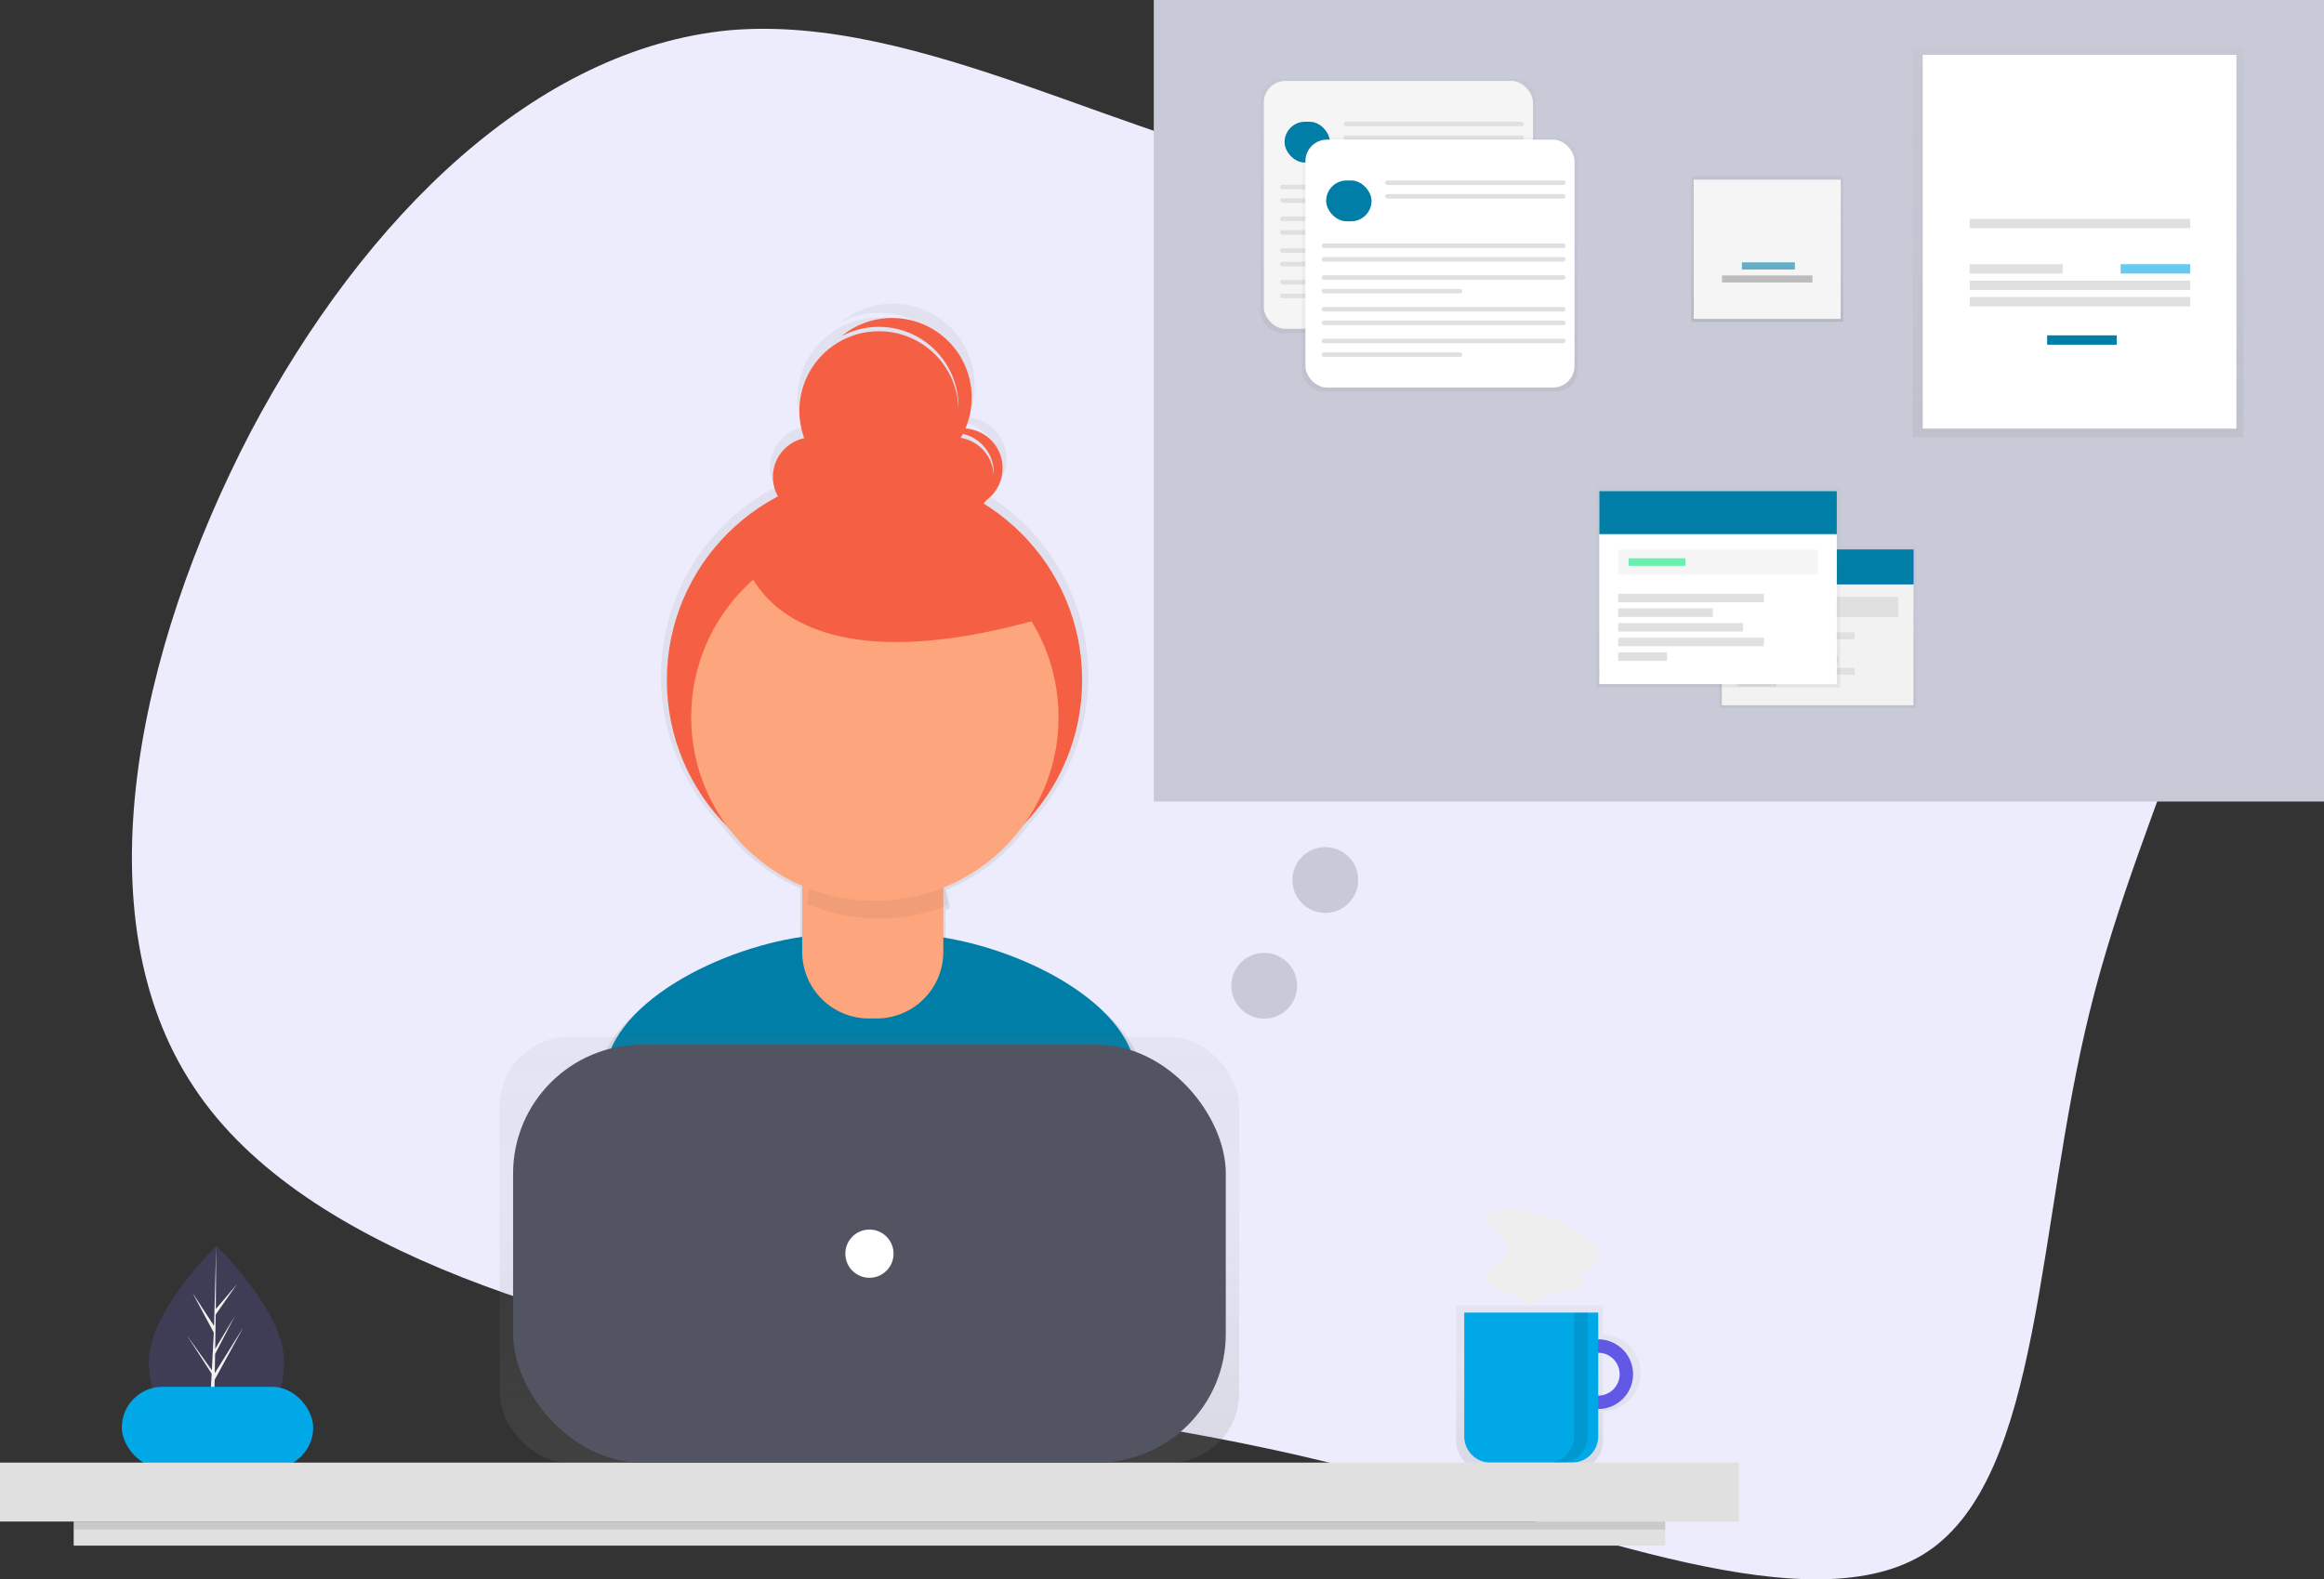 <svg id="undraw_Organizing_projects_0p9a" xmlns="http://www.w3.org/2000/svg" xmlns:xlink="http://www.w3.org/1999/xlink" width="484.099" height="329.059" viewBox="0 0 484.099 329.059">
  <rect x="0" y="0" width="484.099" height="329.059" fill="#333333" stroke="none"/>
  <defs>
    <linearGradient id="linear-gradient" x1="0.5" y1="1" x2="0.5" gradientUnits="objectBoundingBox">
      <stop offset="0" stop-color="gray" stop-opacity="0.251"/>
      <stop offset="0.535" stop-color="gray" stop-opacity="0.122"/>
      <stop offset="1" stop-color="gray" stop-opacity="0.102"/>
    </linearGradient>
  </defs>
  <path id="blob" d="M279.949-21.2c35.792,4.794,71.9,30.359,77.975,62.316s-17.9,70.625-29.081,116c-11.185,45.059-9.907,96.829-33.874,112.807-23.648,15.659-72.542-4.474-113.447-15.659-40.585-11.185-73.181-13.422-119.2-22.05-45.7-8.628-105.138-23.648-128.466-59.12C-89.791,137.62-77.967,82.016-54.319,36.637-30.352-8.742,5.44-43.255,45.386-47.09,85.332-50.6,129.432-22.8,169.058-16.731,209-10.659,244.157-26.318,279.949-21.2Z" transform="translate(106.513 53.396)" fill="#ececfc"/>
  <path id="Path_820" data-name="Path 820" d="M251.991,649.791c0,10.593-6.3,14.292-14.065,14.292q-.271,0-.54-.007c-.36-.008-.717-.023-1.068-.049-7.011-.5-12.458-4.385-12.458-14.236,0-10.194,13.025-23.058,14.007-24.013h0l.057-.056S251.991,639.2,251.991,649.791Z" transform="translate(-192.844 -366.111)" fill="#3f3d56"/>
  <path id="Path_821" data-name="Path 821" d="M243.593,662.462l5.145-7.188-5.158,7.977-.014.825c-.36-.008-.717-.023-1.068-.049l.554-10.6,0-.082.01-.016.052-1-5.17-8,5.186,7.247.013.212.419-8.007-4.426-8.263,4.48,6.857.436-16.6,0-.057v.056l-.072,13.09,4.406-5.19L243.959,640l-.116,7.169,4.115-6.88-4.132,7.936-.065,3.986,5.973-9.577-6,10.968Z" transform="translate(-199.024 -366.112)" fill="#f2f2f2"/>
  <path id="Path_822" data-name="Path 822" d="M497.338,434.931c-3.758-13.641-24.624-23.695-40.9-26.29v-6.552q.451-.168.9-.346a14.48,14.48,0,0,0-.782-3.84,39.517,39.517,0,0,0,17.313-13.693,44.524,44.524,0,0,0-8.791-68.639,8.736,8.736,0,0,0-3.906-16.092,17.051,17.051,0,0,0-26.545-19.808,17.046,17.046,0,0,1,25.053,15.053c0,.15-.009.3-.013.446a17.048,17.048,0,1,0-33.048,6.377,8.525,8.525,0,0,0-5.642,12.487,44.525,44.525,0,0,0-10.858,70.815,39.524,39.524,0,0,0,16.058,12.725v10.922c-16.454,2.351-38.121,12.591-41.907,26.568-3.3,12.18-6.821,25.557-8.573,33.41,15.02,10.554,46.536,16.751,66.288,16.751,18.766,0,49.439-5.593,64.016-15.2C504.414,461.392,500.782,447.428,497.338,434.931Zm-30.087-126c0,.155-.006.309-.015.462a8.526,8.526,0,0,0-7.08-7.918q.248-.419.472-.853A8.527,8.527,0,0,1,467.251,308.931Z" transform="translate(-259.489 -212.503)" fill="url(#linear-gradient)"/>
  <path id="Path_823" data-name="Path 823" d="M443.4,585.063c18.232,0,48.031-5.434,62.193-14.77-1.534-8.384-5.063-21.95-8.408-34.09-4.26-15.462-31.145-26.181-47.183-26.181H434.544c-16.088,0-43.011,10.781-47.217,26.309-3.205,11.833-6.627,24.829-8.329,32.459C393.589,579.042,424.208,585.063,443.4,585.063Z" transform="translate(-260.941 -315.325)" fill="#007ea7"/>
  <circle id="Ellipse_140" data-name="Ellipse 140" cx="43.253" cy="43.253" r="43.253" transform="translate(138.909 98.466)" fill="#f55f44"/>
  <path id="Path_824" data-name="Path 824" d="M301.217,306.181h22.63a3.386,3.386,0,0,1,3.386,3.386v23.139a13.9,13.9,0,0,1-13.9,13.9h-1.6a13.9,13.9,0,0,1-13.9-13.9V309.567a3.386,3.386,0,0,1,3.386-3.386Z" transform="translate(-130.733 -134.398)" fill="#fda57d"/>
  <path id="Path_825" data-name="Path 825" d="M483.237,491.646a38.138,38.138,0,0,0,14.215-2.739A14.088,14.088,0,0,0,483.4,475.731h-1.2a14.094,14.094,0,0,0-14.034,12.822,38.133,38.133,0,0,0,15.076,3.092Z" transform="translate(-300.08 -300.273)" opacity="0.05"/>
  <circle id="Ellipse_141" data-name="Ellipse 141" cx="38.265" cy="38.265" r="38.265" transform="translate(143.973 111.167)" fill="#fda57d"/>
  <circle id="Ellipse_142" data-name="Ellipse 142" cx="8.282" cy="8.282" r="8.282" transform="translate(160.996 91.104)" fill="#f55f44"/>
  <circle id="Ellipse_143" data-name="Ellipse 143" cx="8.282" cy="8.282" r="8.282" transform="translate(190.444 91.104)" fill="#f55f44"/>
  <circle id="Ellipse_144" data-name="Ellipse 144" cx="16.565" cy="16.565" r="16.565" transform="translate(166.517 69.017)" fill="#f55f44"/>
  <path id="Path_826" data-name="Path 826" d="M522.447,322.1a8.243,8.243,0,0,0-4.622,1.409,8.279,8.279,0,0,1,7.4,14.667,8.278,8.278,0,0,0-2.782-16.076Z" transform="translate(-321.88 -232.837)" fill="#f55f44"/>
  <path id="Path_827" data-name="Path 827" d="M491.577,281.094a16.5,16.5,0,0,0-10.535,3.781,16.564,16.564,0,0,1,18.309,27.408,16.563,16.563,0,0,0-7.774-31.189Z" transform="translate(-305.734 -214.837)" fill="#f55f44"/>
  <path id="Path_828" data-name="Path 828" d="M444.05,359.387s4.6,30.369,62.578,13.8L478.1,348.344Z" transform="translate(-289.496 -244.357)" fill="#f55f44"/>
  <rect id="Rectangle_811" data-name="Rectangle 811" width="39.865" height="16.964" rx="8.482" transform="translate(25.375 288.948)" fill="#00a8e8"/>
  <g id="Group_333" data-name="Group 333" transform="translate(303.336 271.998)" opacity="0.7">
    <path id="Path_829" data-name="Path 829" d="M739.8,653.915V647.8H709.236v28.271a5.96,5.96,0,0,0,5.96,5.96H733.84a5.96,5.96,0,0,0,5.96-5.96v-6.265a7.947,7.947,0,0,0,0-15.893Zm0,12.837v-9.78a4.89,4.89,0,1,1,0,9.78Z" transform="translate(-709.236 -647.802)" fill="url(#linear-gradient)"/>
  </g>
  <path id="Path_830" data-name="Path 830" d="M756.282,660.4a7.255,7.255,0,1,0,7.256,7.256A7.256,7.256,0,0,0,756.282,660.4Zm0,11.72a4.465,4.465,0,1,1,4.465-4.465,4.465,4.465,0,0,1-4.465,4.465Z" transform="translate(-423.366 -381.335)" fill="#6c63ff"/>
  <path id="Path_831" data-name="Path 831" d="M756.282,660.4a7.255,7.255,0,1,0,7.256,7.256A7.256,7.256,0,0,0,756.282,660.4Zm0,11.72a4.465,4.465,0,1,1,4.465-4.465,4.465,4.465,0,0,1-4.465,4.465Z" transform="translate(-423.366 -381.335)" opacity="0.1"/>
  <path id="Path_832" data-name="Path 832" d="M543.642,487.455h27.906v25.784a5.47,5.47,0,0,1-5.47,5.47H549.112a5.47,5.47,0,0,1-5.47-5.47Z" transform="translate(-238.631 -213.968)" fill="#00a8e8"/>
  <rect id="Rectangle_812" data-name="Rectangle 812" width="362.218" height="12.279" transform="translate(0 304.741)" fill="#e0e0e0"/>
  <g id="Group_334" data-name="Group 334" transform="translate(104.089 216.039)" opacity="0.7">
    <rect id="Rectangle_813" data-name="Rectangle 813" width="154.04" height="88.703" rx="14.5" fill="url(#linear-gradient)"/>
  </g>
  <rect id="Rectangle_814" data-name="Rectangle 814" width="148.459" height="87.066" rx="26.835" transform="translate(106.88 217.675)" fill="#535461"/>
  <circle id="Ellipse_145" data-name="Ellipse 145" cx="5.023" cy="5.023" r="5.023" transform="translate(176.086 256.185)" fill="#fff"/>
  <rect id="Rectangle_815" data-name="Rectangle 815" width="331.521" height="5.023" transform="translate(15.348 317.02)" fill="#e0e0e0"/>
  <rect id="Rectangle_816" data-name="Rectangle 816" width="331.521" height="1.674" transform="translate(15.348 317.02)" opacity="0.1"/>
  <path id="Path_833" data-name="Path 833" d="M748.749,650.455v25.813a5.442,5.442,0,0,1-5.442,5.442H746.1a5.442,5.442,0,0,0,5.442-5.442V650.455Z" transform="translate(-420.855 -376.968)" opacity="0.1"/>
  <path id="Path_834" data-name="Path 834" d="M720.989,612.814a1.629,1.629,0,0,0-1.232.626c-.366.664.3,1.412.9,1.868a12.005,12.005,0,0,1,3.057,2.846,3.567,3.567,0,0,1,.168,3.943c-1.085,1.471-3.674,1.788-3.924,3.6-.161,1.162.844,2.155,1.863,2.738,2.514,1.44,5.754,1.824,7.575,4.077a5.872,5.872,0,0,1,4.117-2.826c1.679-.382,3.424-.354,5.127-.613a1.773,1.773,0,0,0,1.415-.75c.476-.966-.881-2.124-.412-3.094.356-.738,1.4-.681,2.168-.976a2.823,2.823,0,0,0,1.4-3.37,6.346,6.346,0,0,0-2.4-3.117,26.887,26.887,0,0,0-9.667-4.469,24.782,24.782,0,0,0-5.139-1.189A25.679,25.679,0,0,0,720.989,612.814Z" transform="translate(-410.472 -360.132)" fill="#eee"/>
  <rect id="Rectangle_817" data-name="Rectangle 817" width="243.763" height="167.007" transform="translate(240.336)" fill="#c8cad7"/>
  <g id="Group_335" data-name="Group 335" transform="translate(262.562 16.448)" opacity="0.5">
    <rect id="Rectangle_818" data-name="Rectangle 818" width="57.382" height="52.942" rx="4.5" fill="url(#linear-gradient)"/>
  </g>
  <rect id="Rectangle_819" data-name="Rectangle 819" width="56.058" height="51.658" rx="4.5" transform="translate(263.263 16.858)" fill="#f5f5f5"/>
  <rect id="Rectangle_820" data-name="Rectangle 820" width="9.454" height="8.509" rx="4.254" transform="translate(267.583 25.367)" fill="#007ea7"/>
  <rect id="Rectangle_821" data-name="Rectangle 821" width="37.582" height="0.945" rx="0.473" transform="translate(279.873 25.367)" fill="#e0e0e0"/>
  <rect id="Rectangle_822" data-name="Rectangle 822" width="37.582" height="0.945" rx="0.473" transform="translate(279.873 28.203)" fill="#e0e0e0"/>
  <rect id="Rectangle_823" data-name="Rectangle 823" width="50.818" height="0.945" rx="0.473" transform="translate(266.638 38.497)" fill="#e0e0e0"/>
  <rect id="Rectangle_824" data-name="Rectangle 824" width="50.818" height="0.945" rx="0.473" transform="translate(266.638 41.333)" fill="#e0e0e0"/>
  <rect id="Rectangle_825" data-name="Rectangle 825" width="50.818" height="0.945" rx="0.473" transform="translate(266.638 45.115)" fill="#e0e0e0"/>
  <rect id="Rectangle_826" data-name="Rectangle 826" width="29.307" height="0.945" rx="0.473" transform="translate(266.638 47.951)" fill="#e0e0e0"/>
  <rect id="Rectangle_827" data-name="Rectangle 827" width="50.818" height="0.945" rx="0.473" transform="translate(266.638 51.723)" fill="#e0e0e0"/>
  <rect id="Rectangle_828" data-name="Rectangle 828" width="50.818" height="0.945" rx="0.473" transform="translate(266.638 54.56)" fill="#e0e0e0"/>
  <rect id="Rectangle_829" data-name="Rectangle 829" width="50.818" height="0.945" rx="0.473" transform="translate(266.638 58.341)" fill="#e0e0e0"/>
  <rect id="Rectangle_830" data-name="Rectangle 830" width="29.307" height="0.945" rx="0.473" transform="translate(266.638 61.178)" fill="#e0e0e0"/>
  <g id="Group_336" data-name="Group 336" transform="translate(271.222 28.682)" opacity="0.5">
    <rect id="Rectangle_831" data-name="Rectangle 831" width="57.382" height="52.942" rx="4.5" fill="url(#linear-gradient)"/>
  </g>
  <rect id="Rectangle_832" data-name="Rectangle 832" width="56.058" height="51.658" rx="4.5" transform="translate(271.923 29.092)" fill="#fff"/>
  <rect id="Rectangle_833" data-name="Rectangle 833" width="9.454" height="8.509" rx="4.254" transform="translate(276.243 37.601)" fill="#007ea7"/>
  <rect id="Rectangle_834" data-name="Rectangle 834" width="37.582" height="0.945" rx="0.473" transform="translate(288.533 37.601)" fill="#e0e0e0"/>
  <rect id="Rectangle_835" data-name="Rectangle 835" width="37.582" height="0.945" rx="0.473" transform="translate(288.533 40.437)" fill="#e0e0e0"/>
  <rect id="Rectangle_836" data-name="Rectangle 836" width="50.818" height="0.945" rx="0.473" transform="translate(275.297 50.731)" fill="#e0e0e0"/>
  <rect id="Rectangle_837" data-name="Rectangle 837" width="50.818" height="0.945" rx="0.473" transform="translate(275.297 53.567)" fill="#e0e0e0"/>
  <rect id="Rectangle_838" data-name="Rectangle 838" width="50.818" height="0.945" rx="0.473" transform="translate(275.297 57.349)" fill="#e0e0e0"/>
  <rect id="Rectangle_839" data-name="Rectangle 839" width="29.307" height="0.945" rx="0.473" transform="translate(275.297 60.185)" fill="#e0e0e0"/>
  <rect id="Rectangle_840" data-name="Rectangle 840" width="50.818" height="0.945" rx="0.473" transform="translate(275.297 63.958)" fill="#e0e0e0"/>
  <rect id="Rectangle_841" data-name="Rectangle 841" width="50.818" height="0.945" rx="0.473" transform="translate(275.297 66.794)" fill="#e0e0e0"/>
  <rect id="Rectangle_842" data-name="Rectangle 842" width="50.818" height="0.945" rx="0.473" transform="translate(275.297 70.575)" fill="#e0e0e0"/>
  <rect id="Rectangle_843" data-name="Rectangle 843" width="29.307" height="0.945" rx="0.473" transform="translate(275.297 73.411)" fill="#e0e0e0"/>
  <rect id="Rectangle_844" data-name="Rectangle 844" width="31.604" height="30.365" transform="translate(352.32 36.691)" fill="url(#linear-gradient)"/>
  <rect id="Rectangle_845" data-name="Rectangle 845" width="30.613" height="29.002" transform="translate(352.816 37.435)" fill="#f5f5f5"/>
  <g id="Group_337" data-name="Group 337" transform="translate(362.854 54.662)" opacity="0.6">
    <rect id="Rectangle_846" data-name="Rectangle 846" width="11.031" height="1.487" fill="#007ea7"/>
  </g>
  <rect id="Rectangle_847" data-name="Rectangle 847" width="18.839" height="1.487" transform="translate(358.703 57.389)" fill="#bdbdbd"/>
  <g id="Group_338" data-name="Group 338" transform="translate(398.4 10.122)" opacity="0.5">
    <rect id="Rectangle_848" data-name="Rectangle 848" width="68.917" height="80.973" fill="url(#linear-gradient)"/>
  </g>
  <rect id="Rectangle_849" data-name="Rectangle 849" width="65.333" height="77.878" transform="translate(400.518 11.425)" fill="#fff"/>
  <rect id="Rectangle_850" data-name="Rectangle 850" width="45.944" height="1.955" transform="translate(410.293 45.593)" fill="#e0e0e0"/>
  <rect id="Rectangle_851" data-name="Rectangle 851" width="45.944" height="1.955" transform="translate(410.293 58.464)" fill="#e0e0e0"/>
  <rect id="Rectangle_852" data-name="Rectangle 852" width="45.944" height="1.955" transform="translate(410.293 61.886)" fill="#e0e0e0"/>
  <rect id="Rectangle_853" data-name="Rectangle 853" width="19.388" height="1.955" transform="translate(410.293 55.043)" fill="#e0e0e0"/>
  <rect id="Rectangle_854" data-name="Rectangle 854" width="14.5" height="1.955" transform="translate(441.738 55.043)" fill="#00a8e8" opacity="0.6"/>
  <rect id="Rectangle_855" data-name="Rectangle 855" width="14.5" height="1.955" transform="translate(426.423 69.869)" fill="#007ea7"/>
  <g id="Group_339" data-name="Group 339" transform="translate(358.189 113.869)" opacity="0.5">
    <rect id="Rectangle_856" data-name="Rectangle 856" width="40.949" height="33.634" fill="url(#linear-gradient)"/>
  </g>
  <rect id="Rectangle_857" data-name="Rectangle 857" width="39.915" height="32.441" transform="translate(358.667 114.504)" fill="#f2f2f2"/>
  <rect id="Rectangle_858" data-name="Rectangle 858" width="39.915" height="7.236" transform="translate(358.667 114.504)" fill="#6c63ff"/>
  <rect id="Rectangle_859" data-name="Rectangle 859" width="39.915" height="7.236" transform="translate(358.667 114.504)" fill="#007ea7"/>
  <rect id="Rectangle_860" data-name="Rectangle 860" width="33.554" height="4.214" transform="translate(361.847 124.364)" fill="#e0e0e0"/>
  <rect id="Rectangle_861" data-name="Rectangle 861" width="24.49" height="1.431" transform="translate(361.847 131.759)" fill="#e0e0e0"/>
  <rect id="Rectangle_862" data-name="Rectangle 862" width="15.902" height="1.431" transform="translate(361.847 134.223)" fill="#e0e0e0"/>
  <rect id="Rectangle_863" data-name="Rectangle 863" width="20.991" height="1.431" transform="translate(361.847 136.688)" fill="#e0e0e0"/>
  <rect id="Rectangle_864" data-name="Rectangle 864" width="24.49" height="1.431" transform="translate(361.847 139.153)" fill="#e0e0e0"/>
  <rect id="Rectangle_865" data-name="Rectangle 865" width="8.19" height="1.431" transform="translate(361.847 141.618)" fill="#e0e0e0"/>
  <g id="Group_340" data-name="Group 340" transform="translate(332.549 101.532)" opacity="0.5">
    <rect id="Rectangle_866" data-name="Rectangle 866" width="50.755" height="41.688" fill="url(#linear-gradient)"/>
  </g>
  <rect id="Rectangle_867" data-name="Rectangle 867" width="49.474" height="40.21" transform="translate(333.141 102.321)" fill="#fff"/>
  <rect id="Rectangle_868" data-name="Rectangle 868" width="49.474" height="8.968" transform="translate(333.141 102.321)" fill="#007ea7"/>
  <rect id="Rectangle_869" data-name="Rectangle 869" width="41.589" height="5.223" transform="translate(337.083 114.541)" fill="#f5f5f5"/>
  <rect id="Rectangle_870" data-name="Rectangle 870" width="30.354" height="1.774" transform="translate(337.083 123.707)" fill="#e0e0e0"/>
  <rect id="Rectangle_871" data-name="Rectangle 871" width="19.711" height="1.774" transform="translate(337.083 126.762)" fill="#e0e0e0"/>
  <rect id="Rectangle_872" data-name="Rectangle 872" width="26.018" height="1.774" transform="translate(337.083 129.817)" fill="#e0e0e0"/>
  <rect id="Rectangle_873" data-name="Rectangle 873" width="30.354" height="1.774" transform="translate(337.083 132.872)" fill="#e0e0e0"/>
  <rect id="Rectangle_874" data-name="Rectangle 874" width="10.151" height="1.774" transform="translate(337.083 135.927)" fill="#e0e0e0"/>
  <rect id="Rectangle_875" data-name="Rectangle 875" width="11.826" height="1.577" transform="translate(339.251 116.315)" fill="#69f0ae"/>
  <circle id="Ellipse_146" data-name="Ellipse 146" cx="6.853" cy="6.853" r="6.853" transform="translate(256.489 198.532)" fill="#c8cad7"/>
  <circle id="Ellipse_147" data-name="Ellipse 147" cx="6.853" cy="6.853" r="6.853" transform="translate(269.216 176.505)" fill="#c8cad7"/>
</svg>
